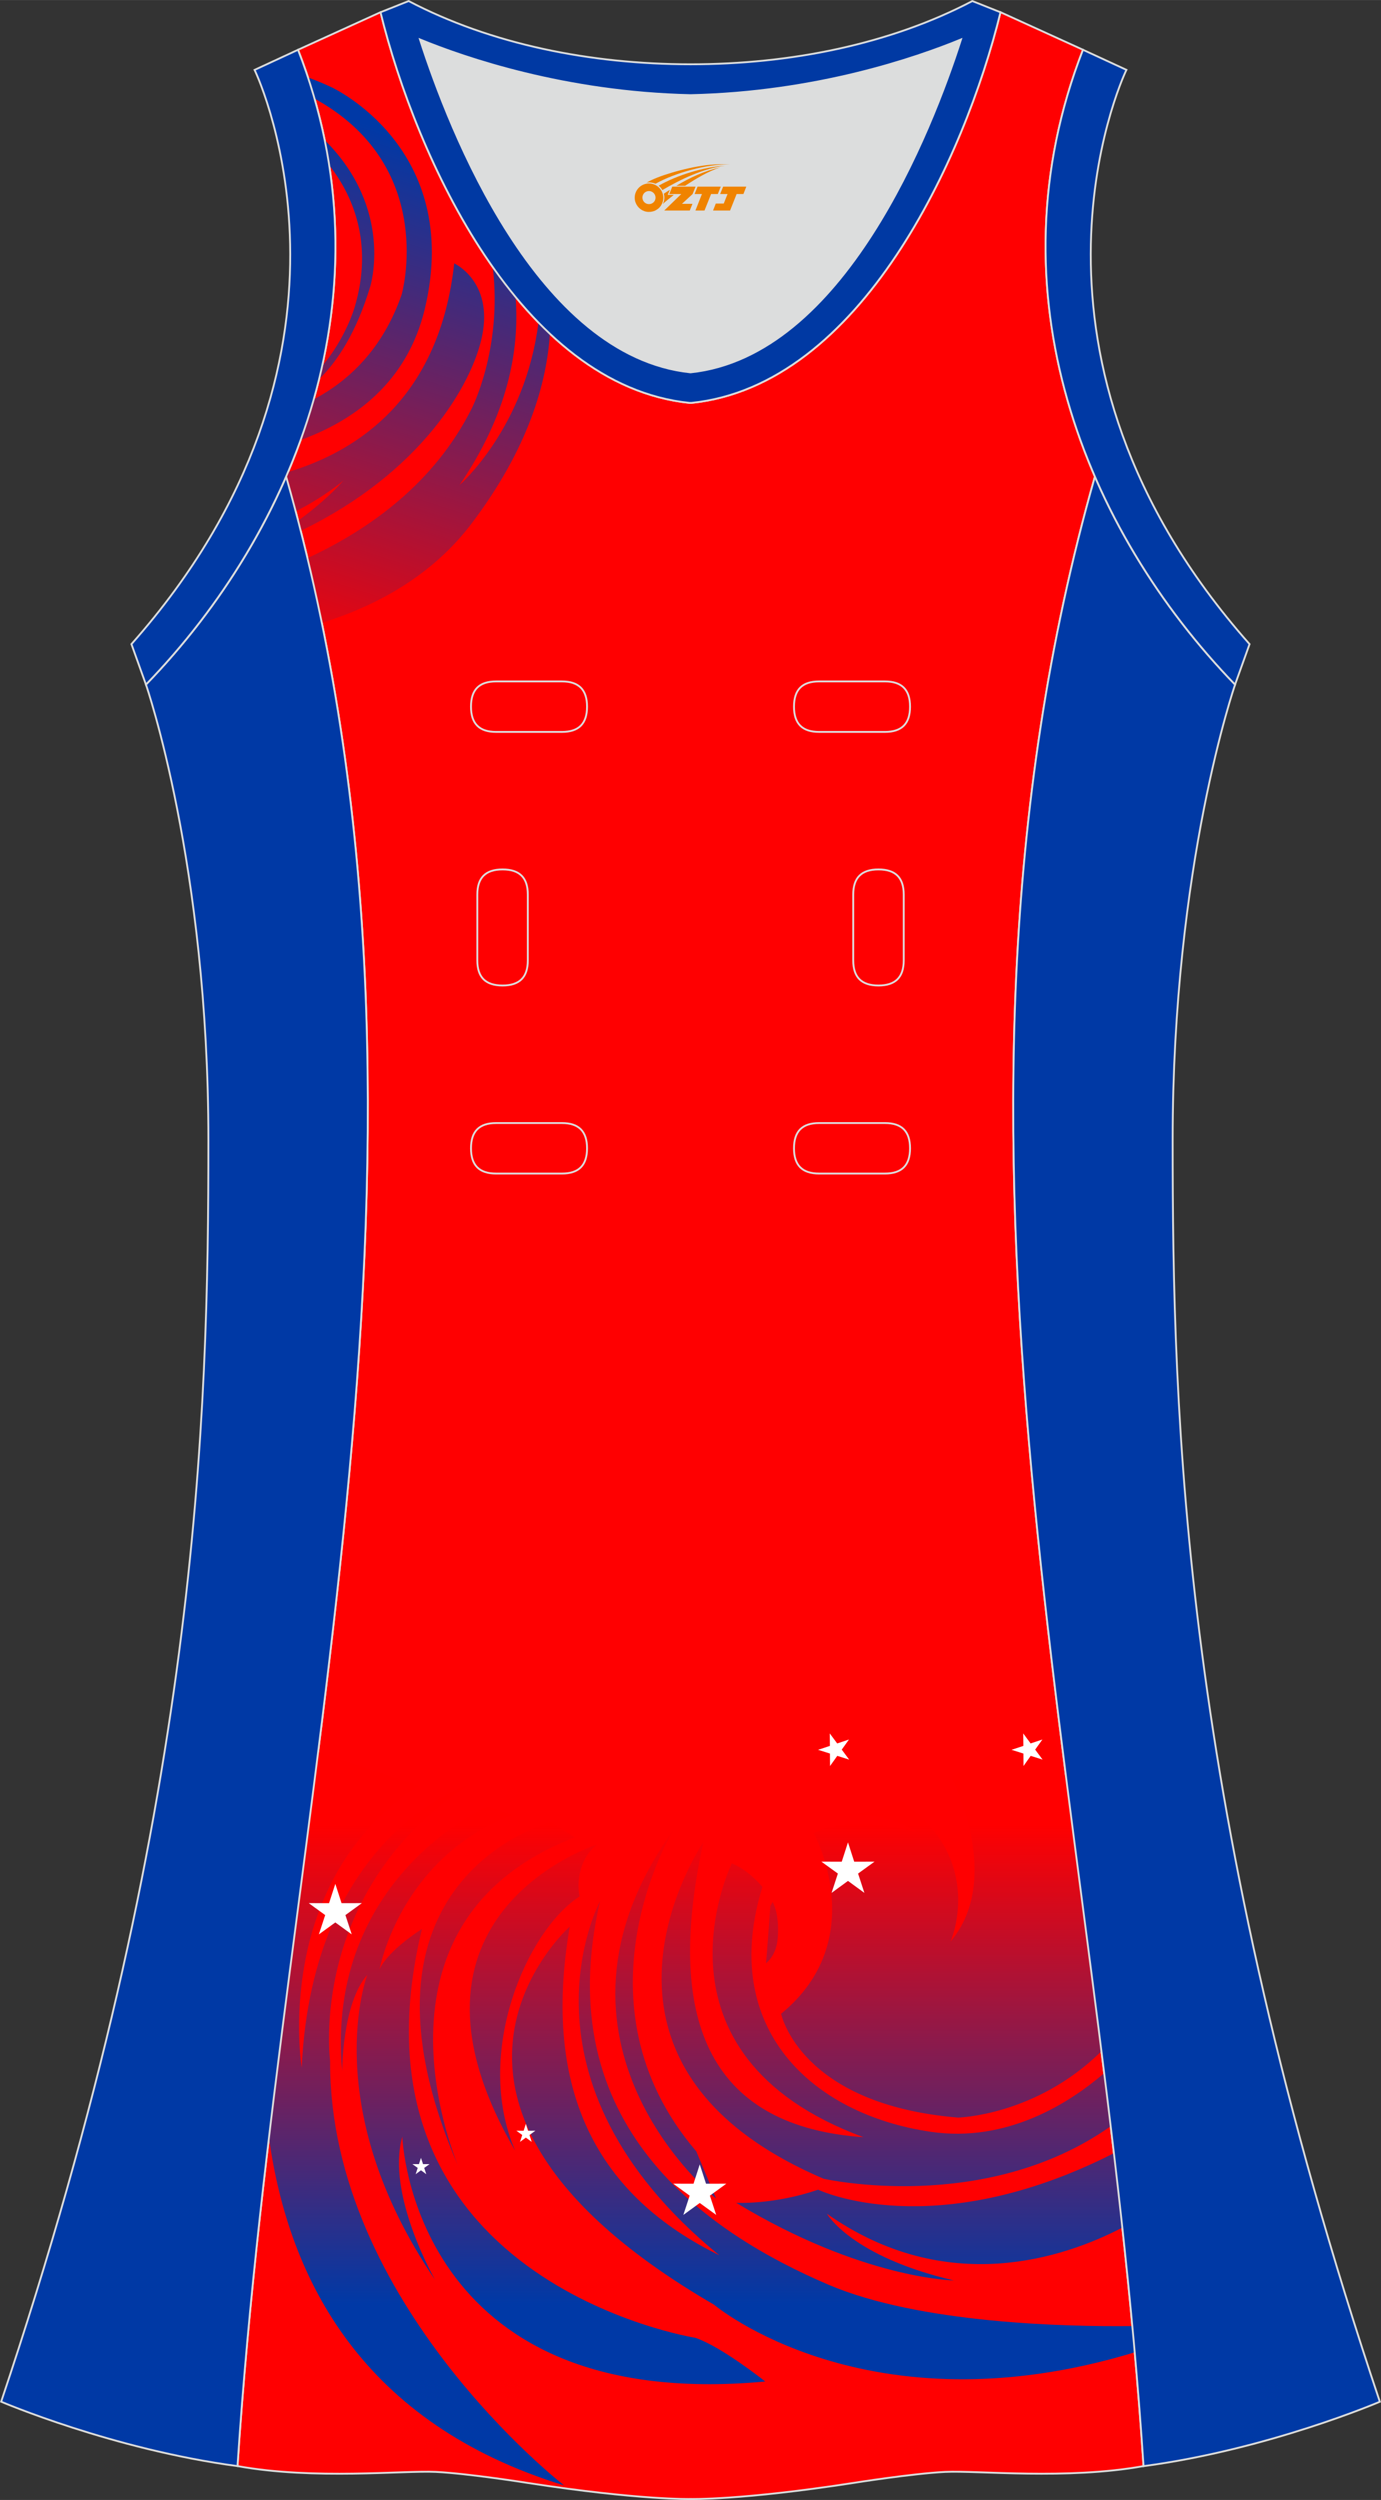 <?xml version="1.0" encoding="utf-8"?>
<!-- Generator: Adobe Illustrator 24.0.1, SVG Export Plug-In . SVG Version: 6.00 Build 0)  -->
<svg xmlns="http://www.w3.org/2000/svg" xmlns:xlink="http://www.w3.org/1999/xlink" version="1.1" id="图层_1" x="0px" y="0px" width="297.02px" height="537.6px" viewBox="0 0 297.02 537.59" enable-background="new 0 0 297.02 537.59" xml:space="preserve">
<rect x="0" y="0" width="297.02" height="537.59" fill="#333333" stroke="none"/>
<g>
	<path fill="#DCDDDD" d="M90.33,8.49c6.35,19.73,25.2,68.13,58.18,71.59c32.98-3.46,51.83-51.86,58.18-71.59   c-9.72,3.99-31.2,11.38-58.18,11.98C121.53,19.87,100.05,12.48,90.33,8.49z"/>
	<path fill="#FF0001" stroke="#DCDDDD" stroke-width="0.4" stroke-miterlimit="22.926" d="M148.51,537.39   c0,0,10.9,0.28,34.98-3.45c0,0,12.74-2.03,19.79-2.38c7.05-0.34,26.09,1.74,42.67-1.25c-9.3-142.69-51.34-284.14-10.46-427.83   c-11.94-27.53-15.15-59.46-2.56-91.78l-17.74-8.08c-7.69,31.39-30.1,80.3-66.52,84.01l-0.15-0.01l-0.15,0.01   c-36.42-3.71-58.84-52.62-66.52-84.01L64.1,10.7c12.59,32.32,9.37,64.25-2.56,91.78c40.88,143.69-1.16,285.14-10.46,427.83   c16.57,3,35.62,0.91,42.67,1.25c7.05,0.35,19.79,2.38,19.79,2.38C137.61,537.66,148.51,537.39,148.51,537.39z"/>
	
		<linearGradient id="SVGID_1_" gradientUnits="userSpaceOnUse" x1="-1893.094" y1="798.548" x2="-1944.333" y2="956.247" gradientTransform="matrix(1 0 0 1 1996.491 -785.665)">
		<stop offset="0.125" style="stop-color:#0039A6"/>
		<stop offset="0.833" style="stop-color:#FF0000"/>
	</linearGradient>
	<path fill="url(#SVGID_1_)" d="M118.27,71.76c-0.83-0.78-1.65-1.58-2.46-2.41c-2.85,22.67-16.97,34.95-16.97,34.95   c10.24-15.02,12.98-28.76,12.04-40.45c-1.7-2.06-3.34-4.21-4.9-6.44c2.11,17.71-4.6,30.58-4.6,30.58   c-7.95,15.73-21.6,25.71-35.27,32.04c1.11,4.64,2.14,9.28,3.09,13.92c12.07-3.77,23.82-10.29,32.2-21.34   C113.75,96.33,117.61,82.15,118.27,71.76L118.27,71.76z M61.95,101.51c15.34-4.61,32.59-16.22,35.74-44.88c0,0,8.4,3.84,6.01,15.58   c-2.11,10.38-13.09,29.42-39.03,41.94c-0.18-0.72-0.37-1.44-0.56-2.17c3.38-2.48,6.97-5.47,9.76-8.66c0,0-3.81,3.34-10.28,6.65   c-0.66-2.49-1.34-4.98-2.05-7.48C61.67,102.16,61.81,101.83,61.95,101.51L61.95,101.51z M66.23,16.64   c1.66,0.62,3.52,1.38,5.05,2.11c0,0,28.34,12.98,20.1,47.62c-3.81,16-15.37,24.13-26.72,28.24c1.04-2.87,1.97-5.78,2.81-8.72   c7.52-3.98,14.85-10.82,18.92-22.56c0,0,7.63-26.82-17.69-41.54c-0.35-0.21-0.71-0.41-1.08-0.62   C67.2,19.66,66.73,18.15,66.23,16.64L66.23,16.64z M69.83,30.12c15.01,14.9,9.79,31.53,9.79,31.53c-2.95,9.74-6.96,15.96-11,19.91   c0.23-0.94,0.45-1.88,0.66-2.83c5.06-6,6.95-12.52,6.95-12.52c4.31-14.28-0.7-24.67-5.44-30.72C70.52,33.7,70.19,31.91,69.83,30.12   z"/>
	
		<linearGradient id="SVGID_2_" gradientUnits="userSpaceOnUse" x1="-1845.548" y1="1297.683" x2="-1845.548" y2="1178.132" gradientTransform="matrix(1 0 0 1 1996.491 -785.665)">
		<stop offset="0.139" style="stop-color:#0039A6"/>
		<stop offset="1" style="stop-color:#FF0000"/>
	</linearGradient>
	<path fill="url(#SVGID_2_)" d="M68.42,376.72c-3.48,27.64-7.28,55.28-10.58,82.95c4.27,30.85,20.34,61.55,63.47,74.79   c0,0-50.54-39.22-50.31-91.27c0,0-4.94-36.6,29.86-59.42c0,0-33.62,10.22-35.97,60.85c0,0-6.58-39.92,25.15-60.61L68.42,376.72   L68.42,376.72z M110.09,390.29c-24.1,9.29-28.44,33.15-28.44,33.15c1.88-4.11,9.11-8.64,9.11-8.64   c-18.34,75.7,58.77,87.92,58.77,87.92c5.64,1.88,15.05,9.4,15.05,9.4c-76.17,7.05-78.05-52.66-78.05-52.66   c-3.53,12.46,7.05,30.8,7.05,30.8C68.18,452.88,79,424.67,79,424.67c-5.41,6.11-5.41,20.69-5.41,20.69   c-3.76-41.61,31.27-56.89,31.27-56.89L110.09,390.29L110.09,390.29z M123.6,395.11c-47.96,18.57-24.92,71-24.92,71   c-27.04-62.3,19.86-74.29,19.86-74.29L123.6,395.11L123.6,395.11z M110.79,462.46c-29.62-50.78,17.63-65.82,17.63-65.82   c-3.64,2.82-4.47,7.81-3.76,11.17C113.38,415.04,101.78,441.4,110.79,462.46L110.79,462.46z M244.05,505.84   c-57.6,17.52-90.47-10.23-90.47-10.23c-74.05-43.02-31.03-81.34-31.03-81.34c-6.18,35.82,6.35,58.08,32.15,70.7   c-46.31-37.85-25.63-76.17-25.63-76.17c-11.28,48.43,23.27,71.46,49.13,82.51c19.54,8.35,51.08,9.05,65.33,8.89   C243.71,502.09,243.88,503.96,244.05,505.84L244.05,505.84z M144.82,393.53c0,0-22.57,36.91,4.94,69.11l4.23,10.11   C153.99,472.75,112.14,439.25,144.82,393.53L144.82,393.53z M241.39,479.02c-0.58-5.33-1.19-10.67-1.81-16   c-38.92,19.77-63.61,7.85-63.61,7.85c-9.64,3.29-17.63,2.82-17.63,2.82c27.1,16.41,46.78,16.69,46.78,16.69   c-22.1-5.17-27.27-14.34-27.27-14.34C203.59,494.17,228.95,485.5,241.39,479.02L241.39,479.02z M238.89,457.22   c-27.14,19.16-61.74,11.3-61.74,11.3c-58.3-24.92-25.86-72.41-25.86-72.41c-8.76,39.84,2.45,61.24,34.44,63.48   c-48.43-17.87-28.33-58.89-28.33-58.89c3.76,1.53,6.58,5.06,6.58,5.06c-9.4,30.33,10.58,48.9,36.2,52.66   c16.37,2.4,29.76-6.13,37.3-12.61C237.96,449.6,238.43,453.41,238.89,457.22L238.89,457.22z M236.9,441.09   c-2.44-19.35-5.03-38.68-7.49-58.01l-3.83-13.06l-20.92,12.23c0,0,11.28,21.63-0.23,35.27c0,0,7.76-17.4-10.34-30.09l-9.73,2.73   c4.9,0.23,9.14,1.43,12.63,3.7c-9.68-2.16-17.28-2.31-21.94,0.39c0,0,12.46,22.81-7.05,38.79c0,0,4,19.51,38.08,22.33   C206.06,455.35,222.79,455.01,236.9,441.09L236.9,441.09z M166.18,408.98l-0.5,0.91c0,0-0.82,11.58-0.94,12.28   c0,0,2.23-1.53,2.53-5.38C167.56,412.95,166.95,410.45,166.18,408.98z"/>
	<polygon fill="#FFFFFF" points="182.38,396.18 183.72,400.34 188.09,400.33 184.55,402.89 185.91,407.05 182.38,404.47    178.85,407.05 180.21,402.89 176.66,400.33 181.04,400.34  "/>
	<polygon fill="#FFFFFF" points="150.5,465.43 151.85,469.59 156.22,469.58 152.68,472.15 154.04,476.3 150.5,473.73 146.97,476.3    148.33,472.15 144.79,469.58 149.16,469.59  "/>
	<polygon fill="#FFFFFF" points="113.1,456.71 113.58,458.2 115.15,458.19 113.88,459.11 114.36,460.6 113.1,459.67 111.84,460.6    112.32,459.11 111.06,458.19 112.62,458.2  "/>
	<polygon fill="#FFFFFF" points="90.54,464.02 90.98,465.37 92.39,465.37 91.24,466.19 91.68,467.54 90.54,466.7 89.4,467.54    89.84,466.19 88.69,465.37 90.11,465.37  "/>
	<polygon fill="#FFFFFF" points="72.12,405.1 73.46,409.26 77.83,409.25 74.29,411.82 75.65,415.97 72.12,413.4 68.58,415.97    69.94,411.82 66.4,409.25 70.77,409.26  "/>
	<polygon fill="#FFFFFF" points="175.94,376.28 178.49,375.44 178.46,372.75 180.06,374.91 182.6,374.06 181.04,376.24    182.64,378.39 180.08,377.58 178.52,379.77 178.5,377.08  "/>
	<polygon fill="#FFFFFF" points="217.55,376.28 220.1,375.44 220.07,372.75 221.66,374.91 224.2,374.06 222.64,376.24    224.24,378.39 221.68,377.58 220.13,379.77 220.11,377.08  "/>
	<path fill="#0039A5" stroke="#DCDDDD" stroke-width="0.4" stroke-miterlimit="22.926" d="M31.39,147.2   c0,0,13.43,38.68,13.43,97.97s-1.98,144.2-44.57,271.29c0,0,24.02,10.29,50.83,13.85c9.3-142.69,51.34-284.14,10.46-427.83   C54.22,119.35,43.63,134.57,31.39,147.2z"/>
	<path fill="#0039A5" stroke="#DCDDDD" stroke-width="0.4" stroke-miterlimit="22.926" d="M265.64,147.21   c0,0-13.43,38.68-13.43,97.97s1.97,144.19,44.56,271.29c0,0-24.02,10.29-50.82,13.85c-9.3-142.69-51.34-284.14-10.46-427.83   C242.8,119.35,253.4,134.57,265.64,147.21z"/>
	<path fill="#0039A4" stroke="#DCDDDD" stroke-width="0.4" stroke-miterlimit="22.926" d="M232.92,10.7   c-20.31,52.13,0.51,103.25,32.71,136.51l3.12-8.7c-54.51-61.54-27.74-120.98-26.48-123.49L232.92,10.7z"/>
	<path fill="#0039A3" stroke="#DCDDDD" stroke-width="0.4" stroke-miterlimit="22.926" d="M81.84,2.63   c7.69,31.39,30.1,80.3,66.52,84.01c0.05,0,0.1-0.01,0.15-0.01c0.05,0,0.1,0.01,0.15,0.01c36.42-3.71,58.84-52.62,66.52-84.01   l-6.05-2.41c-17.68,9.28-39.1,13.6-60.62,13.6c-21.52-0.01-42.94-4.32-60.62-13.6L81.84,2.63L81.84,2.63z M148.51,80.07   c-32.98-3.46-51.83-51.86-58.18-71.59c9.72,3.99,31.2,11.38,58.18,11.98c26.98-0.59,48.46-7.98,58.18-11.98   C200.34,28.21,181.49,76.61,148.51,80.07z"/>
	<path fill="#0039A4" stroke="#DCDDDD" stroke-width="0.4" stroke-miterlimit="22.926" d="M64.1,10.7   c20.31,52.13-0.51,103.25-32.71,136.51l-3.12-8.7C82.78,76.98,56,17.54,54.75,15.03L64.1,10.7z"/>
	
	<g>
		<path fill="none" stroke="#DCDDDD" stroke-width="0.4" stroke-miterlimit="22.926" d="M176.17,146.53c-3.64,0-5.4,1.77-5.4,5.43    c0,3.65,1.77,5.43,5.4,5.43h14.16c3.64,0,5.4-1.78,5.4-5.43s-1.77-5.43-5.4-5.43H176.17z"/>
		<path fill="none" stroke="#DCDDDD" stroke-width="0.4" stroke-miterlimit="22.926" d="M106.7,146.53c-3.64,0-5.4,1.77-5.4,5.43    c0,3.65,1.77,5.43,5.4,5.43h14.16c3.64,0,5.4-1.78,5.4-5.43s-1.77-5.43-5.4-5.43H106.7z"/>
		<path fill="none" stroke="#DCDDDD" stroke-width="0.4" stroke-miterlimit="22.926" d="M176.17,241.5c-3.64,0-5.4,1.78-5.4,5.43    s1.77,5.43,5.4,5.43h14.16c3.64,0,5.4-1.78,5.4-5.43s-1.77-5.43-5.4-5.43H176.17z"/>
		<path fill="none" stroke="#DCDDDD" stroke-width="0.4" stroke-miterlimit="22.926" d="M106.7,241.5c-3.64,0-5.4,1.78-5.4,5.43    s1.77,5.43,5.4,5.43h14.16c3.64,0,5.4-1.78,5.4-5.43s-1.77-5.43-5.4-5.43H106.7z"/>
		<path fill="none" stroke="#DCDDDD" stroke-width="0.4" stroke-miterlimit="22.926" d="M102.66,206.52c0,3.64,1.77,5.4,5.43,5.4    c3.65,0,5.43-1.77,5.43-5.4v-14.16c0-3.64-1.78-5.4-5.43-5.4s-5.43,1.77-5.43,5.4V206.52z"/>
		<path fill="none" stroke="#DCDDDD" stroke-width="0.4" stroke-miterlimit="22.926" d="M194.37,192.36c0-3.64-1.78-5.4-5.43-5.4    s-5.43,1.77-5.43,5.4v14.16c0,3.64,1.78,5.4,5.43,5.4s5.43-1.77,5.43-5.4V192.36z"/>
	</g>
</g>
<g id="图层_x0020_1">
	<path fill="#F08300" d="M136.69,43.53c0.416,1.136,1.472,1.984,2.752,2.032c0.144,0,0.304,0,0.448-0.016h0.016   c0.016,0,0.064,0,0.128-0.016c0.032,0,0.048-0.016,0.08-0.016c0.064-0.016,0.144-0.032,0.224-0.048c0.016,0,0.016,0,0.032,0   c0.192-0.048,0.4-0.112,0.576-0.208c0.192-0.096,0.4-0.224,0.608-0.384c0.672-0.56,1.104-1.408,1.104-2.352   c0-0.224-0.032-0.448-0.08-0.672l0,0C142.53,41.65,142.48,41.48,142.4,41.3C141.93,40.21,140.85,39.45,139.58,39.45C137.89,39.45,136.51,40.82,136.51,42.52C136.51,42.87,136.57,43.21,136.69,43.53L136.69,43.53L136.69,43.53z M140.99,42.55L140.99,42.55C140.96,43.33,140.3,43.93,139.52,43.89C138.73,43.86,138.14,43.21,138.17,42.42c0.032-0.784,0.688-1.376,1.472-1.344   C140.41,41.11,141.02,41.78,140.99,42.55L140.99,42.55z"/>
	<polygon fill="#F08300" points="155.02,40.13 ,154.38,41.72 ,152.94,41.72 ,151.52,45.27 ,149.57,45.27 ,150.97,41.72 ,149.39,41.72    ,150.03,40.13"/>
	<path fill="#F08300" d="M156.99,35.4c-1.008-0.096-3.024-0.144-5.056,0.112c-2.416,0.304-5.152,0.912-7.616,1.664   C142.27,37.78,140.4,38.5,139.05,39.27C139.25,39.24,139.44,39.22,139.63,39.22c0.48,0,0.944,0.112,1.36,0.288   C145.09,37.19,152.29,35.14,156.99,35.4L156.99,35.4L156.99,35.4z"/>
	<path fill="#F08300" d="M142.46,40.87c4-2.368,8.88-4.672,13.488-5.248c-4.608,0.288-10.224,2-14.288,4.304   C141.98,40.18,142.25,40.5,142.46,40.87C142.46,40.87,142.46,40.87,142.46,40.87z"/>
	<polygon fill="#F08300" points="160.51,40.13 ,159.89,41.72 ,158.43,41.72 ,157.02,45.27 ,156.56,45.27 ,155.05,45.27 ,153.36,45.27    ,153.95,43.77 ,155.66,43.77 ,156.48,41.72 ,154.89,41.72 ,155.53,40.13"/>
	<polygon fill="#F08300" points="149.6,40.13 ,148.96,41.72 ,146.67,43.83 ,148.93,43.83 ,148.35,45.27 ,142.86,45.27 ,146.53,41.72    ,143.95,41.72 ,144.59,40.13"/>
	<path fill="#F08300" d="M154.88,35.99c-3.376,0.752-6.464,2.192-9.424,3.952h1.888C149.77,38.37,152.11,36.94,154.88,35.99z    M144.08,40.81C143.45,41.19,143.39,41.24,142.78,41.65c0.064,0.256,0.112,0.544,0.112,0.816c0,0.496-0.112,0.976-0.32,1.392   c0.176-0.16,0.32-0.304,0.432-0.4c0.272-0.24,0.768-0.64,1.6-1.296l0.32-0.256H143.6l0,0L144.08,40.81L144.08,40.81L144.08,40.81z"/>
</g>
</svg>
